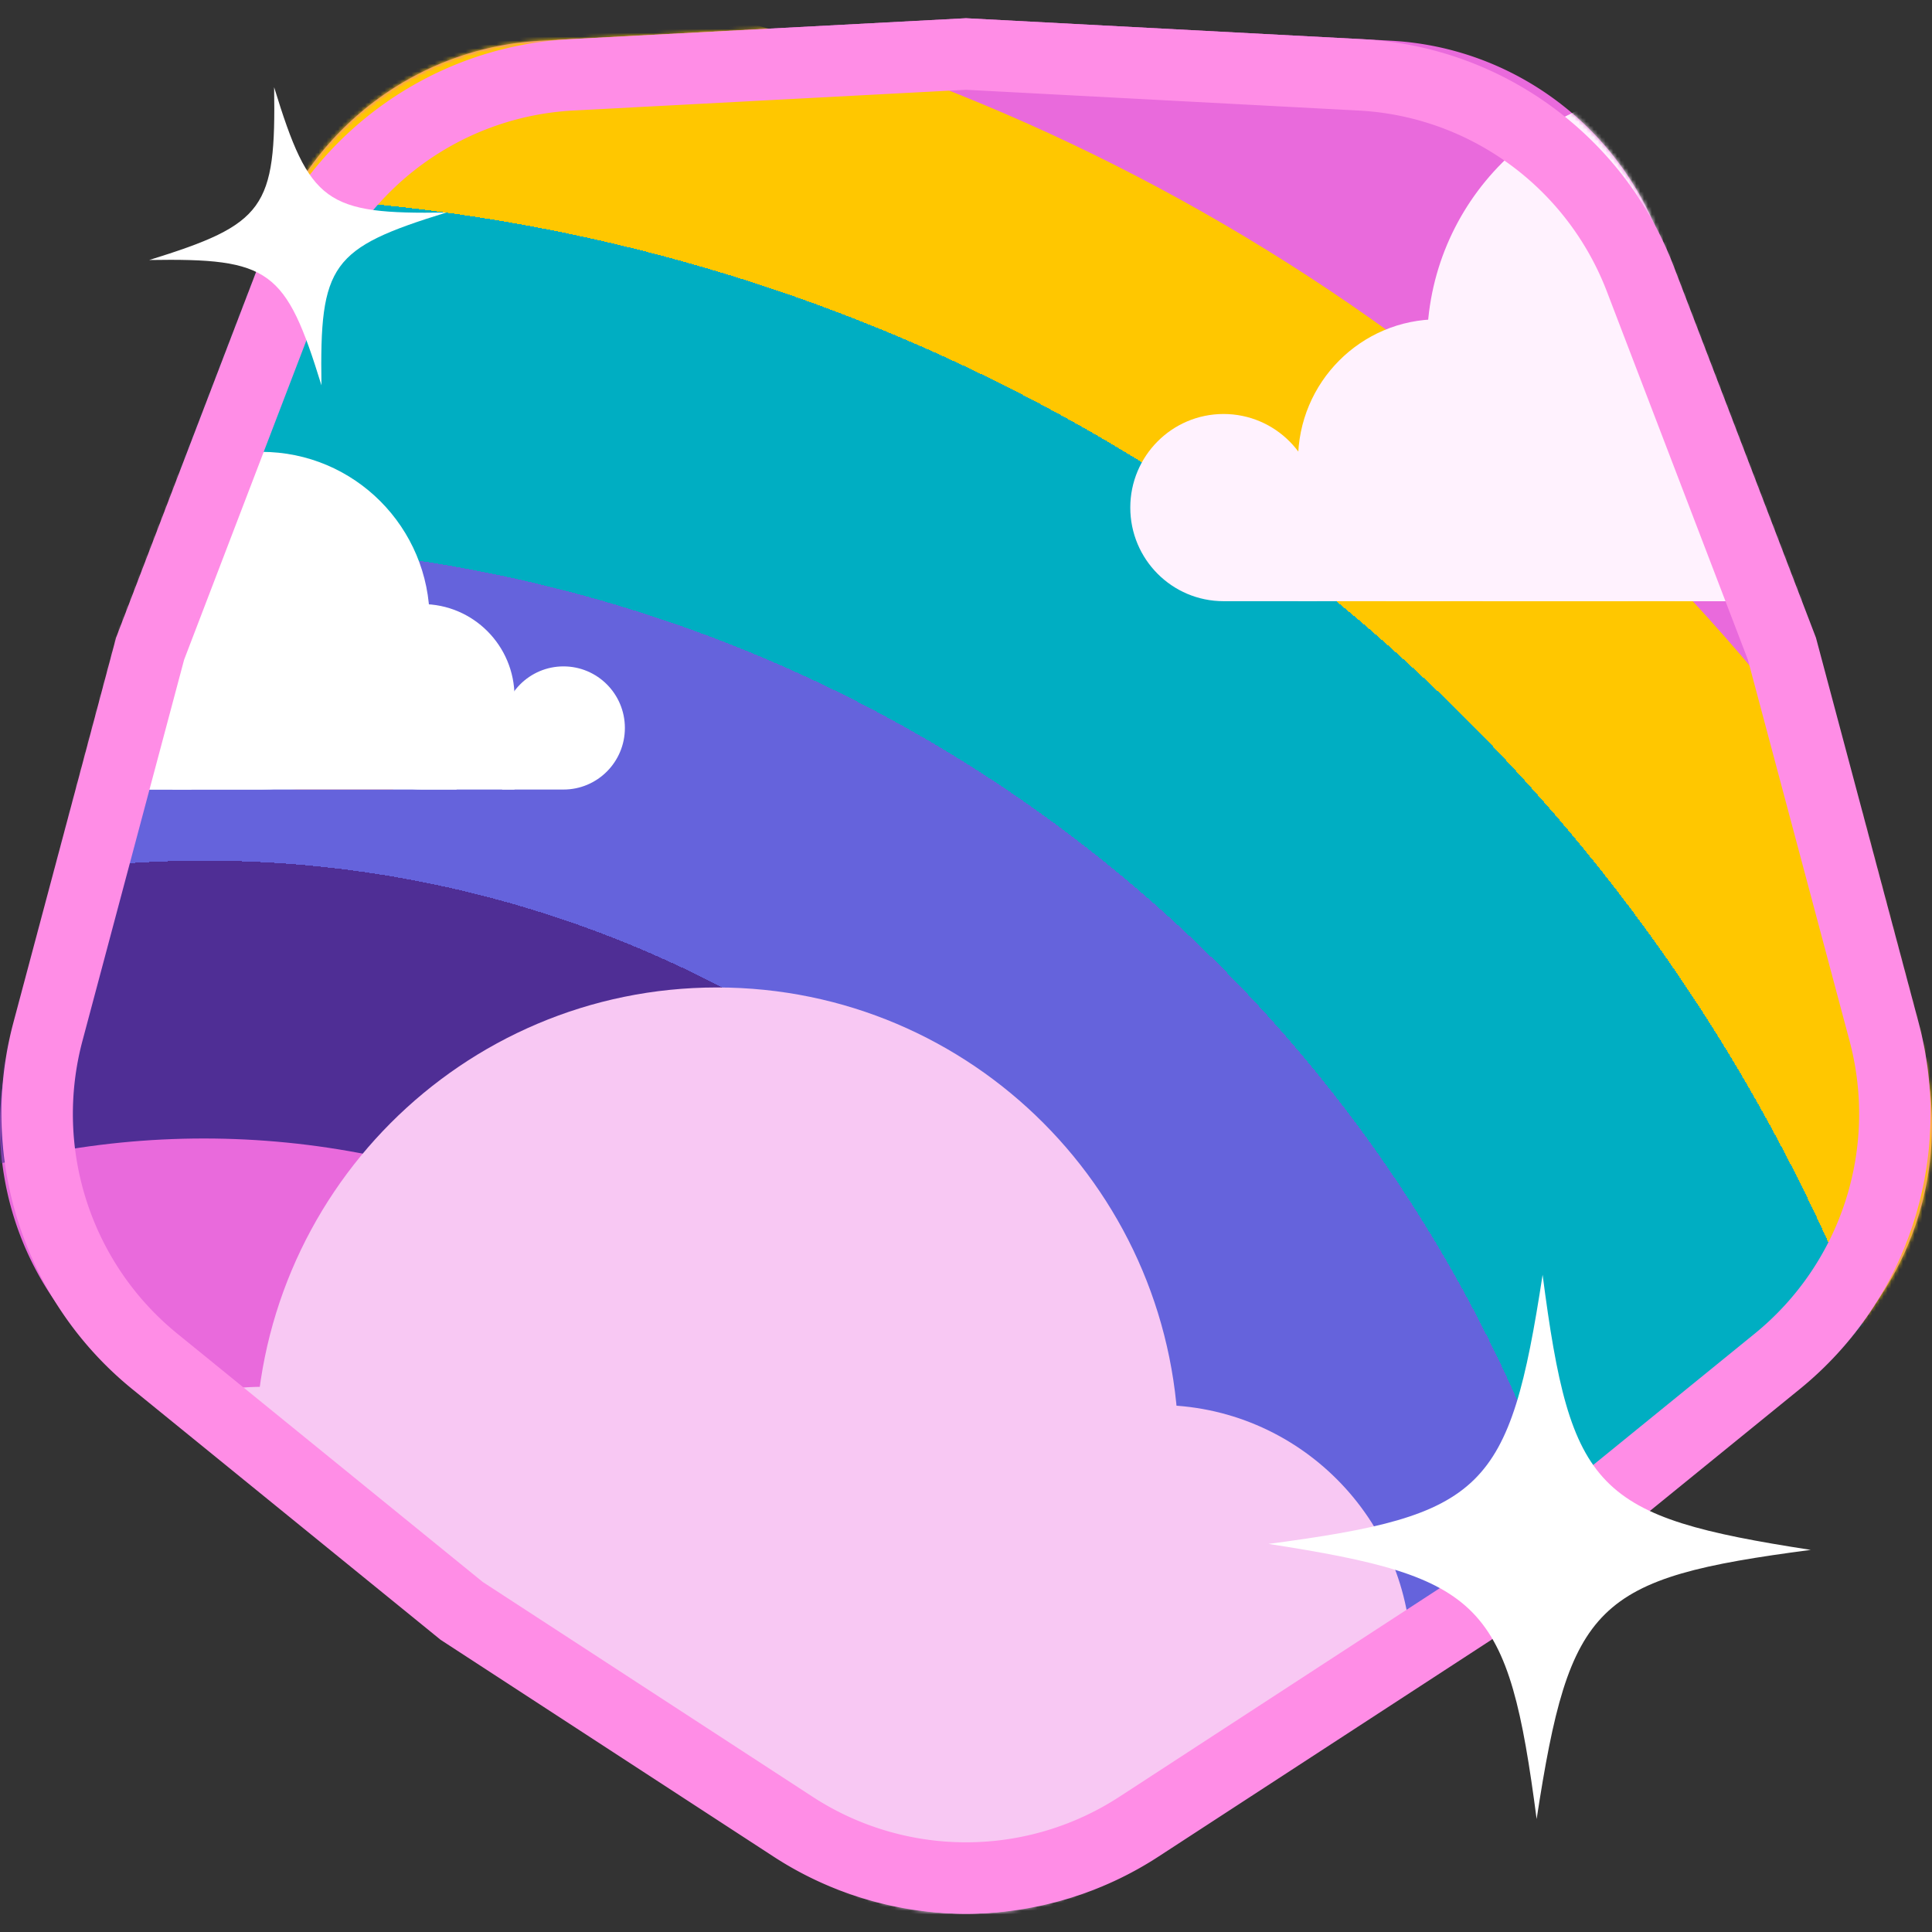 <svg xmlns="http://www.w3.org/2000/svg" width="500" height="500" fill="none" viewBox="0 0 500 500">
  <rect x="0" y="0" width="500" height="500" fill="#333333" stroke="none"/>
  <path fill="#E96ADC" d="M292.952 482.523a78.676 78.676 0 0 1-85.904 0l-92.313-60.109L29.232 352.9C5.034 333.227-5.366 301.113 2.686 270.927l28.45-106.663 39.47-103.072c11.17-29.17 38.396-49.017 69.498-50.662L250 4.718l109.896 5.812c31.102 1.645 58.329 21.492 69.499 50.662l39.469 103.071 28.45 106.664c8.052 30.186-2.348 62.3-26.546 81.973l-85.503 69.514-92.313 60.109Z"/>
  <mask id="a" width="500" height="492" x="0" y="4" maskUnits="userSpaceOnUse" style="mask-type:alpha">
    <path fill="#E96ADC" d="M292.952 482.523a78.676 78.676 0 0 1-85.904 0l-92.313-60.109L29.232 352.9C5.034 333.227-5.366 301.113 2.686 270.927l28.45-106.663 39.47-103.072c11.17-29.17 38.396-49.017 69.498-50.662L250 4.718l109.896 5.812c31.102 1.645 58.329 21.492 69.499 50.662l39.469 103.071 28.45 106.664c8.052 30.186-2.348 62.3-26.546 81.973l-85.503 69.514-92.313 60.109Z"/>
  </mask>
  <g mask="url(#a)">
    <path fill="url(#b)" fill-rule="evenodd" d="M-101.416 358.71c-40.888 41.024-63.858 96.665-63.858 154.682h-307.004c0-139.712 55.315-273.702 153.777-372.493 98.462-98.79 232.004-154.291 371.25-154.291S325.538 42.108 424 140.899c98.462 98.791 153.777 232.781 153.777 372.493H270.773c0-58.017-22.971-113.658-63.858-154.682-40.887-41.024-96.342-64.071-154.166-64.071-57.823 0-113.278 23.047-154.165 64.071Z" clip-rule="evenodd"/>
    <path fill="#F8C8F3" d="M135.917 427.094v68.186H67.958C30.411 495.28 0 464.767 0 427.094s30.411-68.186 67.958-68.186 67.959 30.513 67.959 68.186Zm220.559 24.473v43.712h43.566c24.071 0 43.566-19.561 43.566-43.712 0-24.15-19.495-43.712-43.566-43.712-24.07 0-43.566 19.562-43.566 43.712Z"/>
    <path fill="#F8C8F3" d="M365.261 429.45v65.832h-65.612c-36.25 0-65.612-29.46-65.612-65.832 0-36.371 29.362-65.831 65.612-65.831 36.251 0 65.612 29.46 65.612 65.831Z"/>
    <path fill="#F8C8F3" d="M279.08 429.45v65.832h-65.612c-36.25 0-65.612-29.46-65.612-65.832 0-36.371 29.362-65.831 65.612-65.831 36.251 0 65.612 29.46 65.612 65.831Z"/>
    <path fill="#F8C8F3" d="M66.106 375.417v119.864l119.464-.001c66.004 0 119.464-53.638 119.464-119.863 0-66.224-53.46-119.863-119.464-119.863-66.004 0-119.464 53.639-119.464 119.863Z"/>
    <path fill="#F8C8F3" d="M122.394 422.594h201.741v72.686H122.394z"/>
    <path fill="#fff" d="M49.55 179.475v24.857H24.774C11.087 204.332 0 193.209 0 179.475s11.087-24.857 24.775-24.857c13.688 0 24.774 11.123 24.774 24.857Zm80.404 8.921v15.936h15.883c8.774 0 15.882-7.132 15.882-15.936s-7.108-15.935-15.882-15.935c-8.775 0-15.883 7.131-15.883 15.935Z"/>
    <path fill="#fff" d="M133.157 180.334v23.999h-23.919c-13.216 0-23.92-10.74-23.92-23.999 0-13.26 10.704-23.999 23.92-23.999 13.215 0 23.919 10.739 23.919 23.999Z"/>
    <path fill="#992267" d="M101.739 180.334v23.999H77.82c-13.215 0-23.919-10.74-23.919-23.999 0-13.26 10.704-23.999 23.92-23.999 13.214 0 23.918 10.739 23.918 23.999Z"/>
    <path fill="#fff" d="M24.1 160.636v43.696h43.55c24.062 0 43.551-19.554 43.551-43.696s-19.489-43.697-43.55-43.697c-24.062 0-43.551 19.555-43.551 43.697Z"/>
    <path fill="#fff" d="M44.62 177.834h73.545v26.498H44.62z"/>
    <path fill="#FFF2FE" d="M463.018 117.801v37.784h37.658c20.806 0 37.658-16.908 37.658-37.784 0-20.875-16.852-37.783-37.658-37.783s-37.658 16.908-37.658 37.783ZM340.8 131.363v24.222h-24.142c-13.338 0-24.141-10.839-24.141-24.222 0-13.383 10.803-24.222 24.141-24.222 13.339 0 24.142 10.84 24.142 24.222Z"/>
    <path fill="#FFF2FE" d="M335.931 119.107v36.479h36.358c20.087 0 36.357-16.325 36.357-36.479 0-20.155-16.27-36.48-36.357-36.48-20.088 0-36.358 16.325-36.358 36.48Z"/>
    <path fill="#FFF2FE" d="M383.687 119.107v36.479h36.357c20.088 0 36.358-16.325 36.358-36.479 0-20.155-16.27-36.48-36.358-36.48-20.087 0-36.357 16.325-36.357 36.48Z"/>
    <path fill="#FFF2FE" d="M501.702 89.165v66.42h-66.199c-36.574 0-66.198-29.722-66.198-66.42 0-36.697 29.624-66.42 66.198-66.42 36.575 0 66.199 29.723 66.199 66.42Z"/>
    <path fill="#FFF2FE" d="M470.511 115.308H358.72v40.277h111.791z"/>
  </g>
  <path fill="#FF8DE6" fill-rule="evenodd" d="m114.032 424.383-79.81-64.885C6.185 336.704-5.84 299.524 3.477 264.595l26.554-99.556 36.84-96.203C79.8 35.07 111.34 12.051 147.417 10.143L250 4.718l102.582 5.425C388.66 12.05 420.2 35.07 433.129 68.836l36.84 96.203 26.554 99.556c9.317 34.929-2.708 72.109-30.745 94.903l-79.81 64.885-86.166 56.107a91.236 91.236 0 0 1-99.604 0l-86.166-56.107Zm96.256 40.611a72.745 72.745 0 0 0 79.424 0l85.349-55.575 79.052-64.269c22.373-18.189 31.988-47.88 24.544-75.789l-26.304-98.617-36.492-95.295c-10.327-26.97-35.5-45.32-64.255-46.84L250 23.233l-101.606 5.374c-28.755 1.521-53.928 19.871-64.255 46.84l-36.492 95.296-26.304 98.617c-7.444 27.909 2.171 57.6 24.543 75.789l79.053 64.269 85.349 55.575Z" clip-rule="evenodd"/>
  <path fill="#fff" d="M115.509 55.002c-29.883 9.23-32.82 13.344-32.317 44.723-9.239-29.983-13.299-32.938-44.567-32.435 29.877-9.27 32.82-13.343 32.317-44.723 9.2 29.99 13.299 32.938 44.567 32.435Zm353.12 346.109c-55.899 7.313-62.363 13.73-70.951 69.652-7.358-56.098-13.681-62.585-69.405-71.203 55.9-7.384 62.363-13.729 70.951-69.652 7.287 56.098 13.681 62.585 69.405 71.203Z"/>
  <defs>
    <radialGradient id="b" cx="0" cy="0" r="1" gradientTransform="matrix(0 -526.784 525.028 0 52.75 513.392)" gradientUnits="userSpaceOnUse">
      <stop offset=".552" stop-color="#4F2E95"/>
      <stop offset=".552" stop-color="#6563DC"/>
      <stop offset=".708" stop-color="#6563DC"/>
      <stop offset=".708" stop-color="#00AEC2"/>
      <stop offset=".88" stop-color="#00AEC2"/>
      <stop offset=".88" stop-color="#FFC700"/>
    </radialGradient>
  </defs>
</svg>
